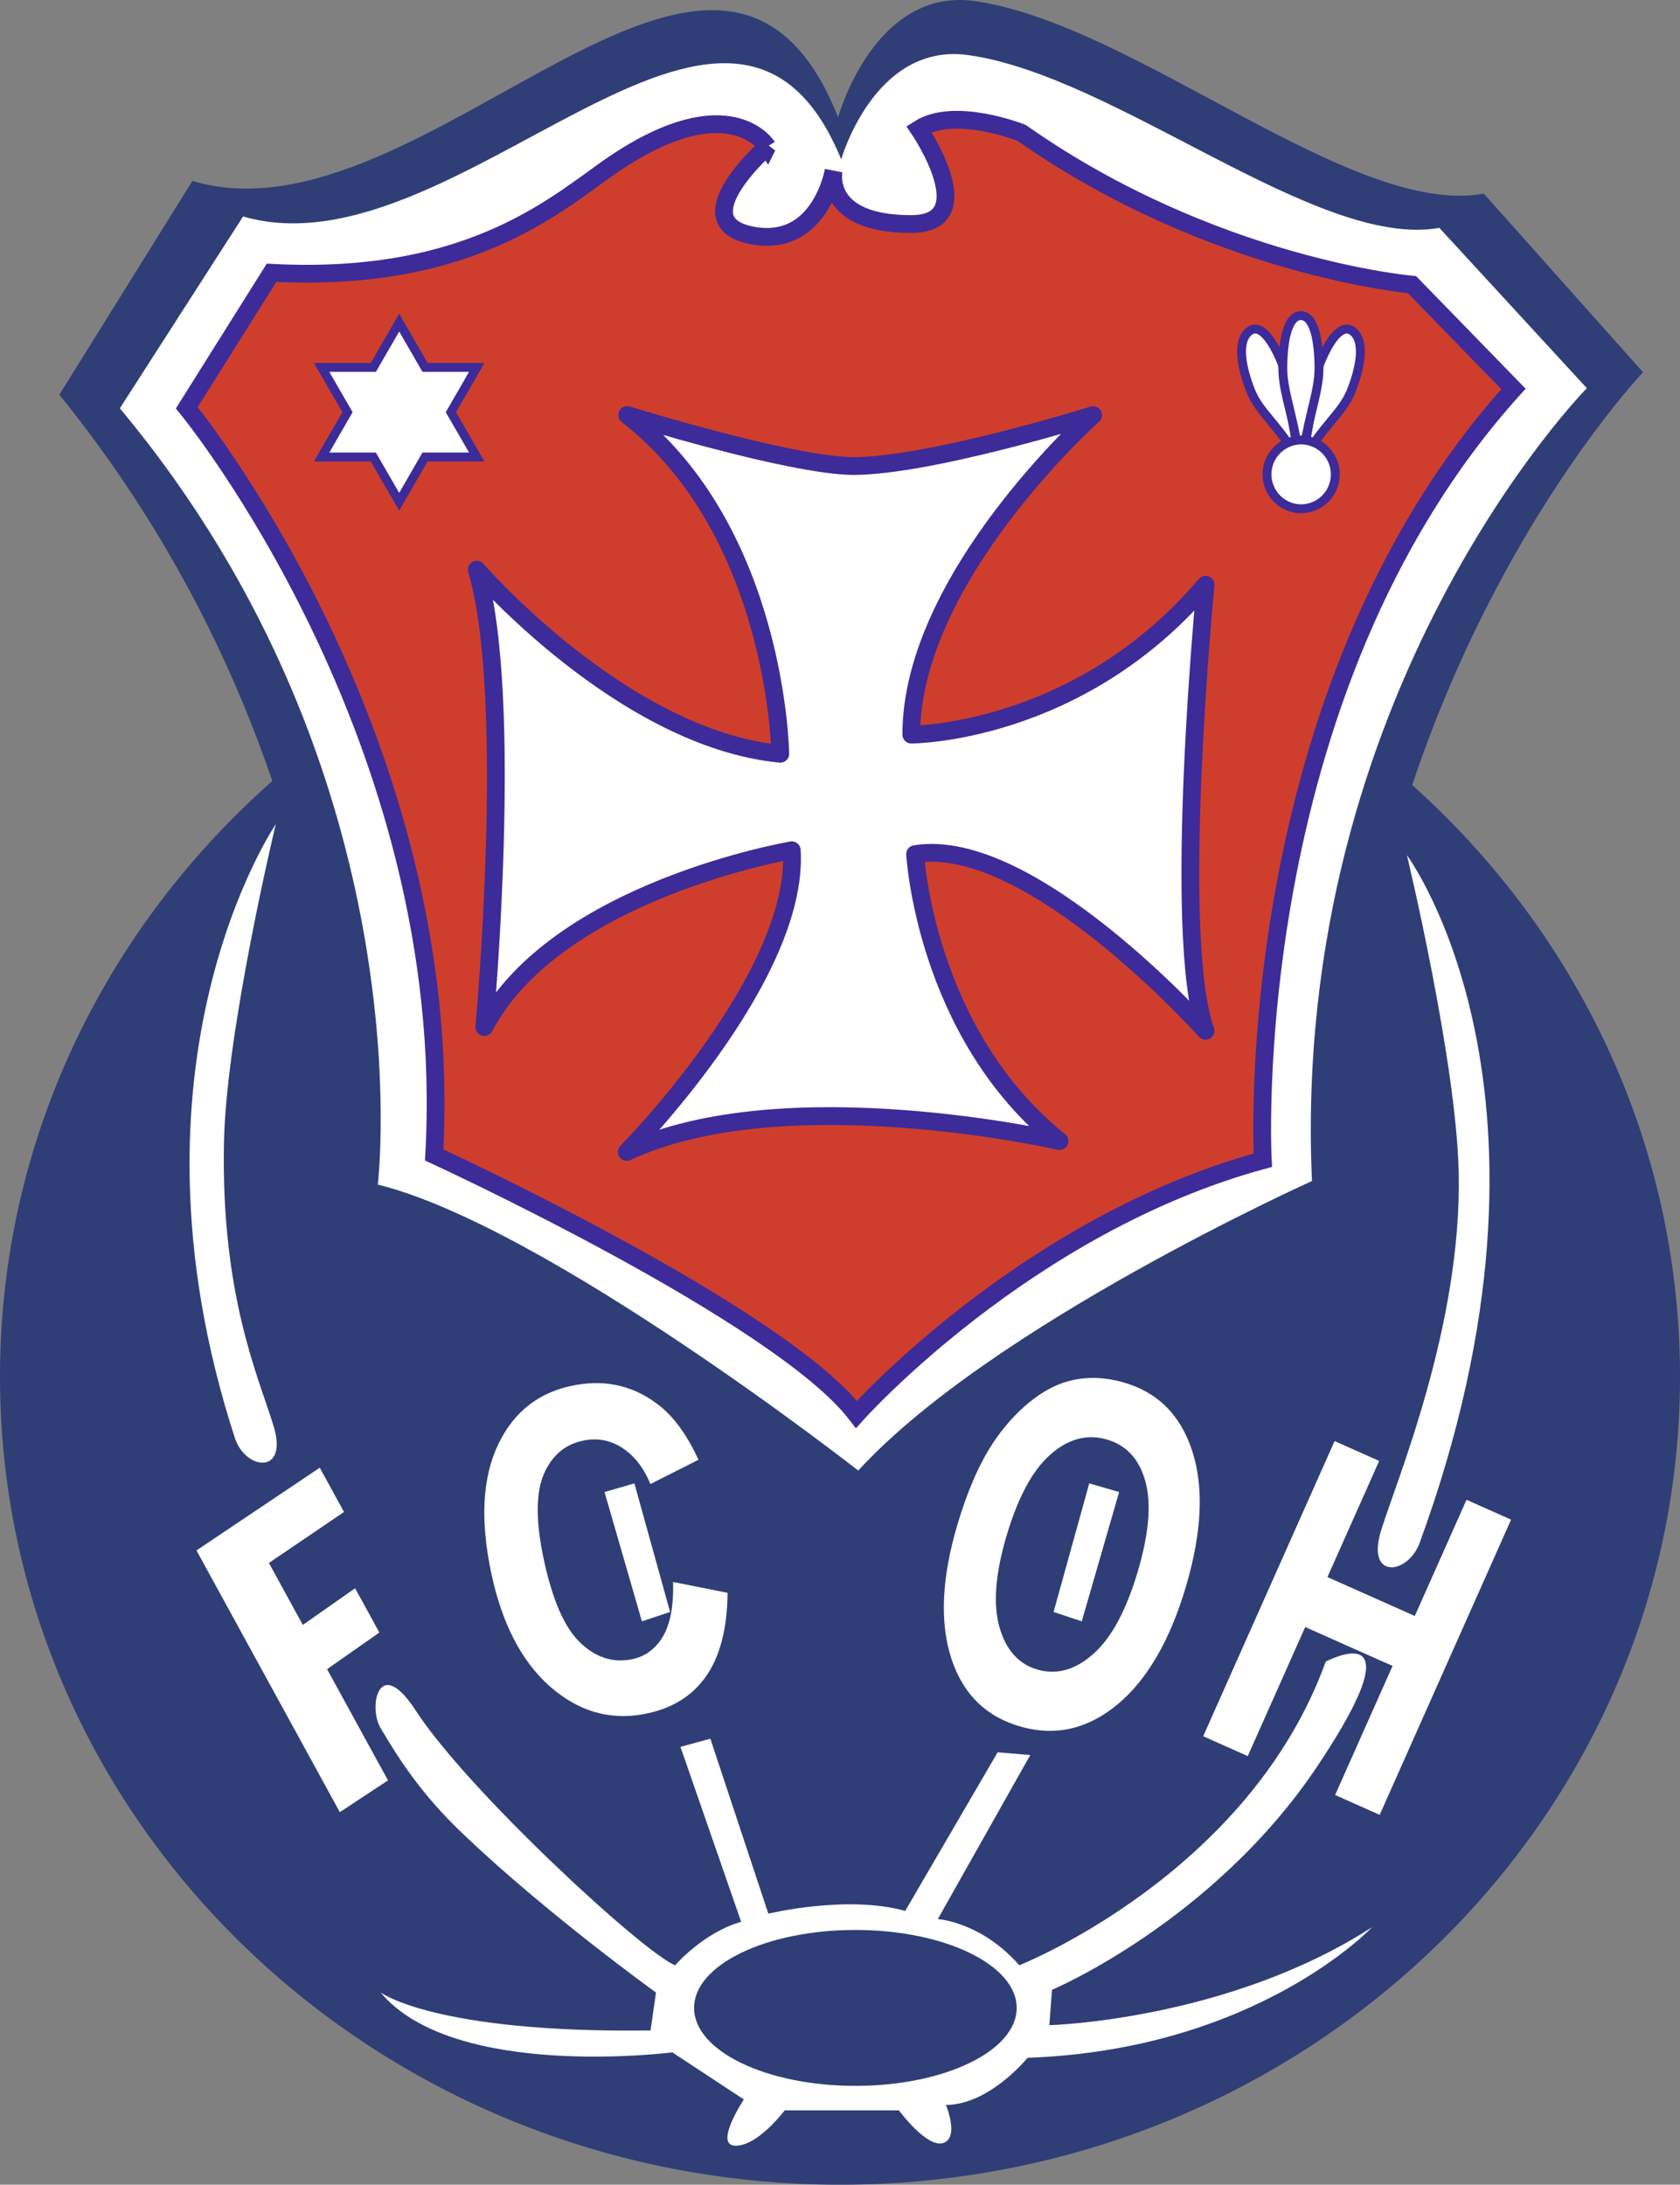 <svg xmlns="http://www.w3.org/2000/svg" viewBox="0.05 28.9 378.05 491.55"><rect x="0.05" y="28.9" width="378.05" height="491.55" fill="#808080" stroke="none"/><defs><clipPath id="a"><path d="M0 156h378.102v364.5H0Zm0 0"></path></clipPath></defs><path d="M188.652 55.297s8.082-29.434 30.871-26.14c36 5.198 84.739 48.777 114.43 43.312l35.832 40.191s-72.066 75.54-66.773 198.77c0 0-77.942 36.18-110.223 72.582 0 0-75.68-61.207-116.719-71.7 0 0 12.024-102.253-62.664-194.605l29.942-48.102c52.132 15.649 118.5-81.855 145.304-14.308Zm0 0" fill-rule="evenodd" fill="#2f3e76"></path><g clip-path="url(#a)"><path d="M.05 338.637c0-100.414 84.63-181.813 189.028-181.813 104.395 0 189.024 81.399 189.024 181.813 0 100.414-84.63 181.816-189.024 181.816C84.68 520.453.051 439.051.051 338.637Zm0 0" fill-rule="evenodd" fill="#2f3e76"></path></g><path d="M62.11 214.34s-36.657 53.629-9.212 138.086c2.38 7.324 12.13 8.41 8.704-2.719s-11.864-29.473-11.149-63.871c.524-25.191 11.656-71.496 11.656-71.496ZM316.648 221.316s39.825 53.625 2.883 154.684c-2.644 7.23-12.129 8.414-8.703-2.719 3.426-11.129 18.192-46.07 17.477-80.469-.524-25.19-11.657-71.496-11.657-71.496ZM215.48 371.988c2.262-7.633 4.961-13.82 8.11-18.55 2.332-3.485 4.98-6.458 7.95-8.915 2.991-2.449 5.94-4.066 8.855-4.843 3.882-1.063 7.976-.993 12.285.203 7.793 2.168 13.011 7.324 15.652 15.469 2.668 8.156 2.191 18.336-1.418 30.535-3.582 12.101-8.707 20.93-15.379 26.492-6.664 5.527-13.879 7.207-21.652 5.05-7.867-2.187-13.121-7.312-15.758-15.386-2.629-8.11-2.176-18.125 1.355-30.055Zm0 0" fill-rule="evenodd" fill="#fff"></path><path d="M226.64 374.535c-2.511 8.485-3.035 15.313-1.566 20.477 1.473 5.133 4.34 8.289 8.602 9.472 4.258 1.184 8.387-.011 12.387-3.586 4.035-3.597 7.34-9.742 9.91-18.437 2.543-8.59 3.105-15.367 1.683-20.336-1.394-4.96-4.297-8.05-8.699-9.277-4.402-1.223-8.586-.063-12.555 3.484-3.957 3.512-7.207 9.578-9.761 18.203Zm0 0" fill-rule="evenodd" fill="#2f3e76" stroke-width=".216" stroke="#2f3e76"></path><path d="m270.8 419.55 29.575-66.417 10.031 4.465-11.64 26.14 19.656 8.75 11.637-26.14 10.03 4.464-29.57 66.422-10.03-4.464 12.929-29.043-19.656-8.75-12.93 29.039ZM151.516 384.84l12.257 2.437c-.07 8.114-1.726 14.434-4.96 18.957-3.215 4.485-7.922 7.278-14.122 8.375-7.675 1.364-14.668-.754-20.988-6.355-6.324-5.629-10.687-14.07-13.086-25.328-2.539-11.906-2.023-21.586 1.543-29.035 3.559-7.485 9.383-11.946 17.473-13.38 7.066-1.253 13.36.313 18.875 4.704 3.281 2.594 6.187 6.637 8.722 12.129l-10.82 5.46c-1.472-3.585-3.531-6.261-6.168-8.019-2.613-1.765-5.469-2.375-8.566-1.824-4.285.758-7.36 3.281-9.227 7.562-1.844 4.274-1.86 10.676-.043 19.196 1.93 9.047 4.614 15.254 8.063 18.625 3.445 3.375 7.27 4.687 11.472 3.941 3.098-.547 5.504-2.242 7.22-5.078 1.714-2.836 2.495-6.957 2.355-12.367ZM76.52 436.625l-32.258-58.883 27.742-18.613 5.457 9.96-16.902 11.47 7.636 13.937 11.762-8.246 5.461 9.96-11.766 8.247 13.711 25.023Zm0 0" fill-rule="evenodd" fill="#fff"></path><path d="m144.5 393.7-8.414-29.098 6.726-1.95 8.028 28.934ZM85.688 477.188s12.214 9.203 60.757 8.558l1.22-8.535s-24.97-17.973-43.876-36.121c-8.562-8.219-13.633-15.77-18.125-23.438-2.793-4.757-.36-16.695 7.953-3.867 11.63 17.945 51.293 54.527 58.363 57.293 0 0 6.286-7.332 14.852-9.781l-13.66-39.36 6.73-1.835 13.047 39.359s17.75-4.281 30.797-.61l20.805-35.69 7.344.612-20.81 36.914s9.767.598 18.333 10.391c0 0 51.629-20.379 68.953-68.308 0 0 21.621-11.625-1.832 23.453-23.45 35.074-59.75 50.375-59.75 50.375l-.61 7.957s39.989-1.032 72.622-22.035c0 0-25.918 27.539-77.52 29.375 0 0-8.574 10.601-18.367 10.601 0 0 3.07 7.344-.601 8.567-3.672 1.222-9.989-7.344-9.989-7.344h-25.699s-5.926 7.957-11.016 7.957c-5.093 0 1.836-10.406 1.836-10.406l-16.11-10.598s-49.151 6.316-65.648-13.485ZM189.348 64.758s7.488-26.418 28.597-23.461c33.348 4.668 78.493 43.777 106 38.871l33.192 36.07s-66.762 67.797-61.856 178.39c0 0-72.199 32.474-102.101 65.145 0 0-70.102-54.933-108.118-64.351 0 0 11.137-91.77-58.046-174.652L54.75 77.602c48.293 14.043 109.77-73.465 134.598-12.844Zm0 0" fill-rule="evenodd" fill="#fff"></path><path d="M172.707 61.879s-8.43-13.524-34.219 3.734c-12.191 8.16-31.422 27.086-77.332 24.66l-19.078 30.38s60.996 74.07 55.672 168.105c0 0 77.617 35.707 95.023 58.379 0 0 38.016-42.64 91.442-57.196 0 0-5.742-104.73 56.406-173.53L317.79 92.944s-44.715-3.843-87.867-34.156c0 0-15.031-6-23.078-.86 0 0 14.527 21.383-1.742 21.383-20.036 0-17.465-11.988-17.465-11.988s-3.024 17.57-18.48 14.52c-15.739-3.106 3.55-19.965 3.55-19.965Zm0 0" fill-rule="evenodd" fill="#cf3e2c" stroke-width="4" stroke="#3c2b99"></path><path d="M141.184 122.281s36.382 11.301 50.789 11.48c17.464 0 54.058-11.46 54.058-11.46s-40.914 36.433-40.914 71.883c0 0 37.621.011 66.223-33.723 0 0-7.707 78.969 0 100.375 0 0-39.332-44.043-65.36-39.762 0 0 2.188 40.25 32.5 64.567 0 0-61.933-14.164-97.378 2.445 0 0 38.835-39.277 37.125-67.875 0 0-52.926 8.941-69.192 39.766 0 0 6.856-74.297-1.703-102.895 0 0 32.856 37.988 68.305 41.414 0 0-.653-49.996-34.453-76.215Zm0 0" fill-rule="evenodd" fill="#fff" stroke-width="4" stroke-linecap="round" stroke-linejoin="round" stroke="#3c2b99"></path><path d="M107.332 131.723H95.695l-5.816 10.074-5.82-10.074H72.426l5.816-10.078-5.816-10.079h11.633l5.82-10.074 5.816 10.074h11.637l-5.82 10.079Zm0 0" fill-rule="evenodd" fill="#fff" stroke-width="2" stroke="#3c2b99"></path><path d="M156.234 480.672c0-9.684 16.25-17.54 36.301-17.54 20.047 0 36.3 7.856 36.3 17.54 0 9.687-16.253 17.539-36.3 17.539-20.05 0-36.3-7.852-36.3-17.54Zm0 0" fill-rule="evenodd" fill="#2f3e76"></path><path d="M293.23 134.137c-3.23-10.973-2.671-18.457-4.718-23.54-2.051-5.09-4.969-9.374-7.575-6.976-2.609 2.402-1.43 8.285.622 13.375 2.046 5.082 6.703 7.766 11.671 17.14Zm0 0" fill-rule="evenodd" fill="#fff" stroke-width="2" stroke-linecap="round" stroke-linejoin="round" stroke="#3c2b99"></path><path d="M292.383 134.14c3.226-10.972 2.668-18.456 4.715-23.538 2.05-5.09 4.968-9.375 7.578-6.977 2.605 2.402 1.426 8.285-.625 13.375-2.047 5.082-6.703 7.77-11.668 17.14Zm0 0" fill-rule="evenodd" fill="#fff" stroke-width="2" stroke-linecap="round" stroke-linejoin="round" stroke="#3c2b99"></path><path d="M292.793 135.633c-1.02-11.906-4.074-17.86-4.074-23.813 0-5.957 1.02-11.91 4.074-11.91 3.05 0 4.07 5.953 4.07 11.91 0 5.953-3.054 11.907-4.07 23.813Zm0 0" fill-rule="evenodd" fill="#fff" stroke-width="2" stroke-linecap="round" stroke-linejoin="round" stroke="#3c2b99"></path><path d="M292.785 127.89a7.744 7.744 0 0 1 7.746 7.743 7.744 7.744 0 0 1-7.746 7.742 7.743 7.743 0 0 1 0-15.484Zm0 0" fill-rule="evenodd" fill="#fff" stroke-width="2" stroke-linecap="round" stroke-linejoin="round" stroke="#3c2b99"></path><path d="m243.477 393.7 8.41-29.098-6.723-1.95-8.027 28.934Zm0 0" fill-rule="evenodd" fill="#fff"></path></svg>